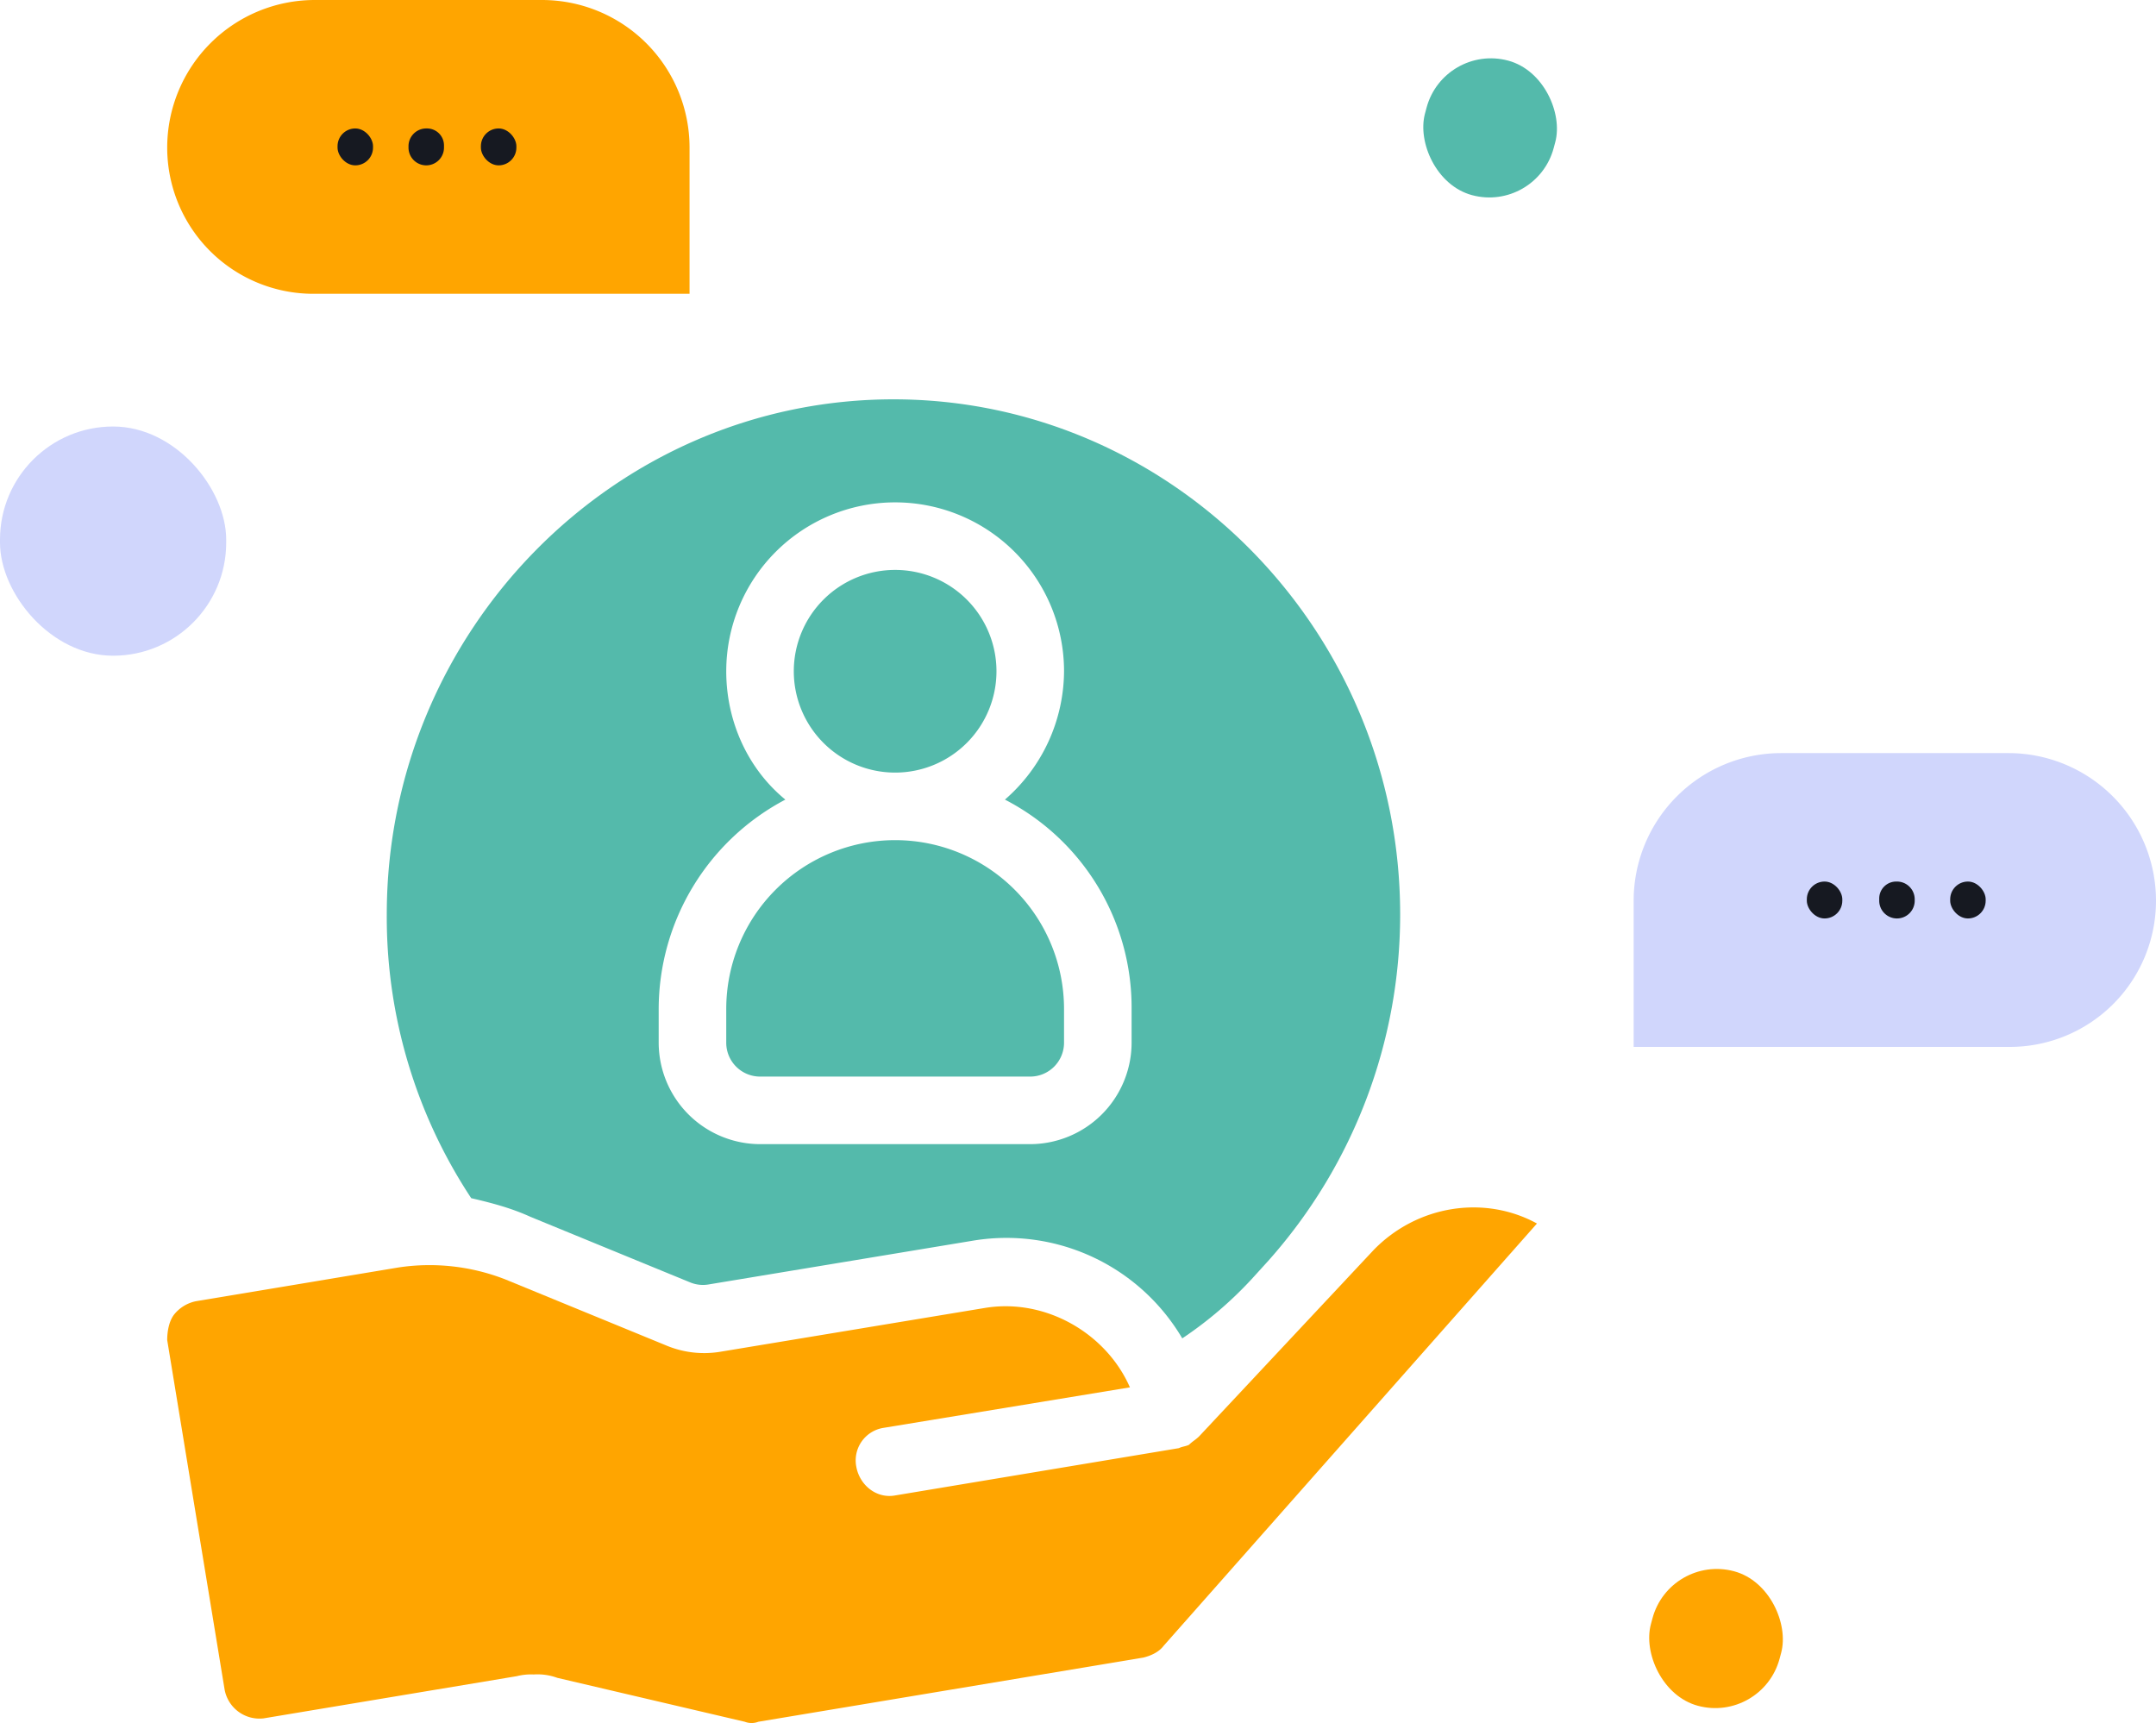 <?xml version="1.0" encoding="UTF-8"?> <svg xmlns="http://www.w3.org/2000/svg" xmlns:xlink="http://www.w3.org/1999/xlink" width="714.848" height="571.313" viewBox="0 0 714.848 571.313"><defs><clipPath id="clip-path"><rect id="Rectangle_1494" data-name="Rectangle 1494" width="454.159" height="438.904" fill="none"></rect></clipPath></defs><g id="Groupe_2829" data-name="Groupe 2829" transform="translate(-1082 -265.581)"><rect id="Rectangle_1403" data-name="Rectangle 1403" width="44.173" height="46.181" rx="22.087" transform="matrix(0.966, 0.259, -0.259, 0.966, 1635.613, 780.853)" fill="orange"></rect><rect id="Rectangle_1495" data-name="Rectangle 1495" width="44.173" height="46.181" rx="22.087" transform="matrix(0.966, 0.259, -0.259, 0.966, 1560.711, 279.959)" fill="#54baab"></rect><rect id="Rectangle_1413" data-name="Rectangle 1413" width="75" height="76" rx="37.5" transform="translate(1082 407)" fill="#d0d6fc"></rect><g id="Groupe_2118" data-name="Groupe 2118" transform="translate(1137.439 397.99)"><g id="Groupe_2117" data-name="Groupe 2117" clip-path="url(#clip-path)"><path id="Tracé_5103" data-name="Tracé 5103" d="M120.395,271.043l53.2,21.84a11.116,11.116,0,0,0,6.16.559l87.922-14.559a67.663,67.663,0,0,1,68.879,32.48,128.854,128.854,0,0,0,22.961-19.6l5.6-6.161A172.639,172.639,0,0,0,408.8,170.8C408.8,76.722,333.2,0,240.8,0s-168,76.719-168,170.8a169.013,169.013,0,0,0,28,94.078c7.277,1.684,13.438,3.364,19.6,6.165Zm42.562-68.879a78.63,78.63,0,0,1,42-69.441c-12.32-10.078-19.6-25.762-19.6-42.559a56,56,0,0,1,112,0,56.741,56.741,0,0,1-19.6,42.559,77.577,77.577,0,0,1,42,69.441v11.2a33.7,33.7,0,0,1-33.6,33.6h-89.6a33.7,33.7,0,0,1-33.6-33.6Z" fill="#54baab"></path><path id="Tracé_5104" data-name="Tracé 5104" d="M274.955,90.163a33.6,33.6,0,1,1-33.6-33.6,33.6,33.6,0,0,1,33.6,33.6" fill="#54baab"></path><path id="Tracé_5105" data-name="Tracé 5105" d="M196.555,224.563h89.6a11.231,11.231,0,0,0,11.2-11.2v-11.2a56,56,0,1,0-112,0v11.2a11.231,11.231,0,0,0,11.2,11.2" fill="#54baab"></path><path id="Tracé_5106" data-name="Tracé 5106" d="M399.835,282.243l-57.68,61.6c-1.121,1.121-2.238,1.68-3.359,2.8-1.121.558-2.239.558-3.36,1.121l-94.078,15.68c-6.16,1.121-11.762-3.36-12.879-9.52a10.925,10.925,0,0,1,8.961-12.879L319.2,327.607c-7.84-17.922-28-29.68-48.16-26.32L183.12,315.846a32.6,32.6,0,0,1-17.922-2.238L112,291.768a69.079,69.079,0,0,0-35.281-3.922l-67.2,11.2a12.427,12.427,0,0,0-7.281,4.481c-1.68,2.238-2.238,5.6-2.238,8.4l19.039,115.92a11.755,11.755,0,0,0,12.879,9.52l84-14a19.086,19.086,0,0,1,5.6-.559,19.044,19.044,0,0,1,7.84,1.121l62.16,14.559a6.193,6.193,0,0,0,4.48,0L323.679,417.2c2.239-.559,5.04-1.68,6.719-3.922l123.76-140c-17.363-9.519-39.766-6.156-54.324,8.961Z" fill="orange"></path></g></g><path id="Rectangle_1496" data-name="Rectangle 1496" d="M48.945,0h75.3a48.945,48.945,0,0,1,48.945,48.945V97.419a0,0,0,0,1,0,0H48.474A48.474,48.474,0,0,1,0,48.945v0A48.945,48.945,0,0,1,48.945,0Z" transform="translate(1137.439 265.581)" fill="orange"></path><path id="Rectangle_1497" data-name="Rectangle 1497" d="M48.945,0h75.3a48.945,48.945,0,0,1,48.945,48.945v0a48.474,48.474,0,0,1-48.474,48.474H0a0,0,0,0,1,0,0V48.945A48.945,48.945,0,0,1,48.945,0Z" transform="translate(1623.658 515.291)" fill="#d0d6fc"></path><g id="Groupe_2119" data-name="Groupe 2119" transform="translate(1193.914 308.172)"><rect id="Rectangle_1386" data-name="Rectangle 1386" width="11.766" height="12.236" rx="5.883" transform="translate(0 0)" fill="#161921"></rect><rect id="Rectangle_1387" data-name="Rectangle 1387" width="11.766" height="12.236" rx="5.883" transform="translate(47.533 0)" fill="#161921"></rect><path id="Rectangle_1388" data-name="Rectangle 1388" d="M5.883,0h.256a5.627,5.627,0,0,1,5.627,5.627v.726a5.883,5.883,0,0,1-5.883,5.883h0A5.883,5.883,0,0,1,0,6.353V5.883A5.883,5.883,0,0,1,5.883,0Z" transform="translate(23.531 0)" fill="#161921"></path></g><g id="Groupe_2120" data-name="Groupe 2120" transform="translate(1681.074 557.882)"><rect id="Rectangle_1386-2" data-name="Rectangle 1386" width="11.766" height="12.236" rx="5.883" transform="translate(47.534 0)" fill="#161921"></rect><rect id="Rectangle_1387-2" data-name="Rectangle 1387" width="11.766" height="12.236" rx="5.883" transform="translate(0.001 0)" fill="#161921"></rect><path id="Rectangle_1388-2" data-name="Rectangle 1388" d="M5.627,0h.256a5.883,5.883,0,0,1,5.883,5.883v.471a5.883,5.883,0,0,1-5.883,5.883h0A5.883,5.883,0,0,1,0,6.353V5.627A5.627,5.627,0,0,1,5.627,0Z" transform="translate(24.003 0)" fill="#161921"></path></g></g></svg> 